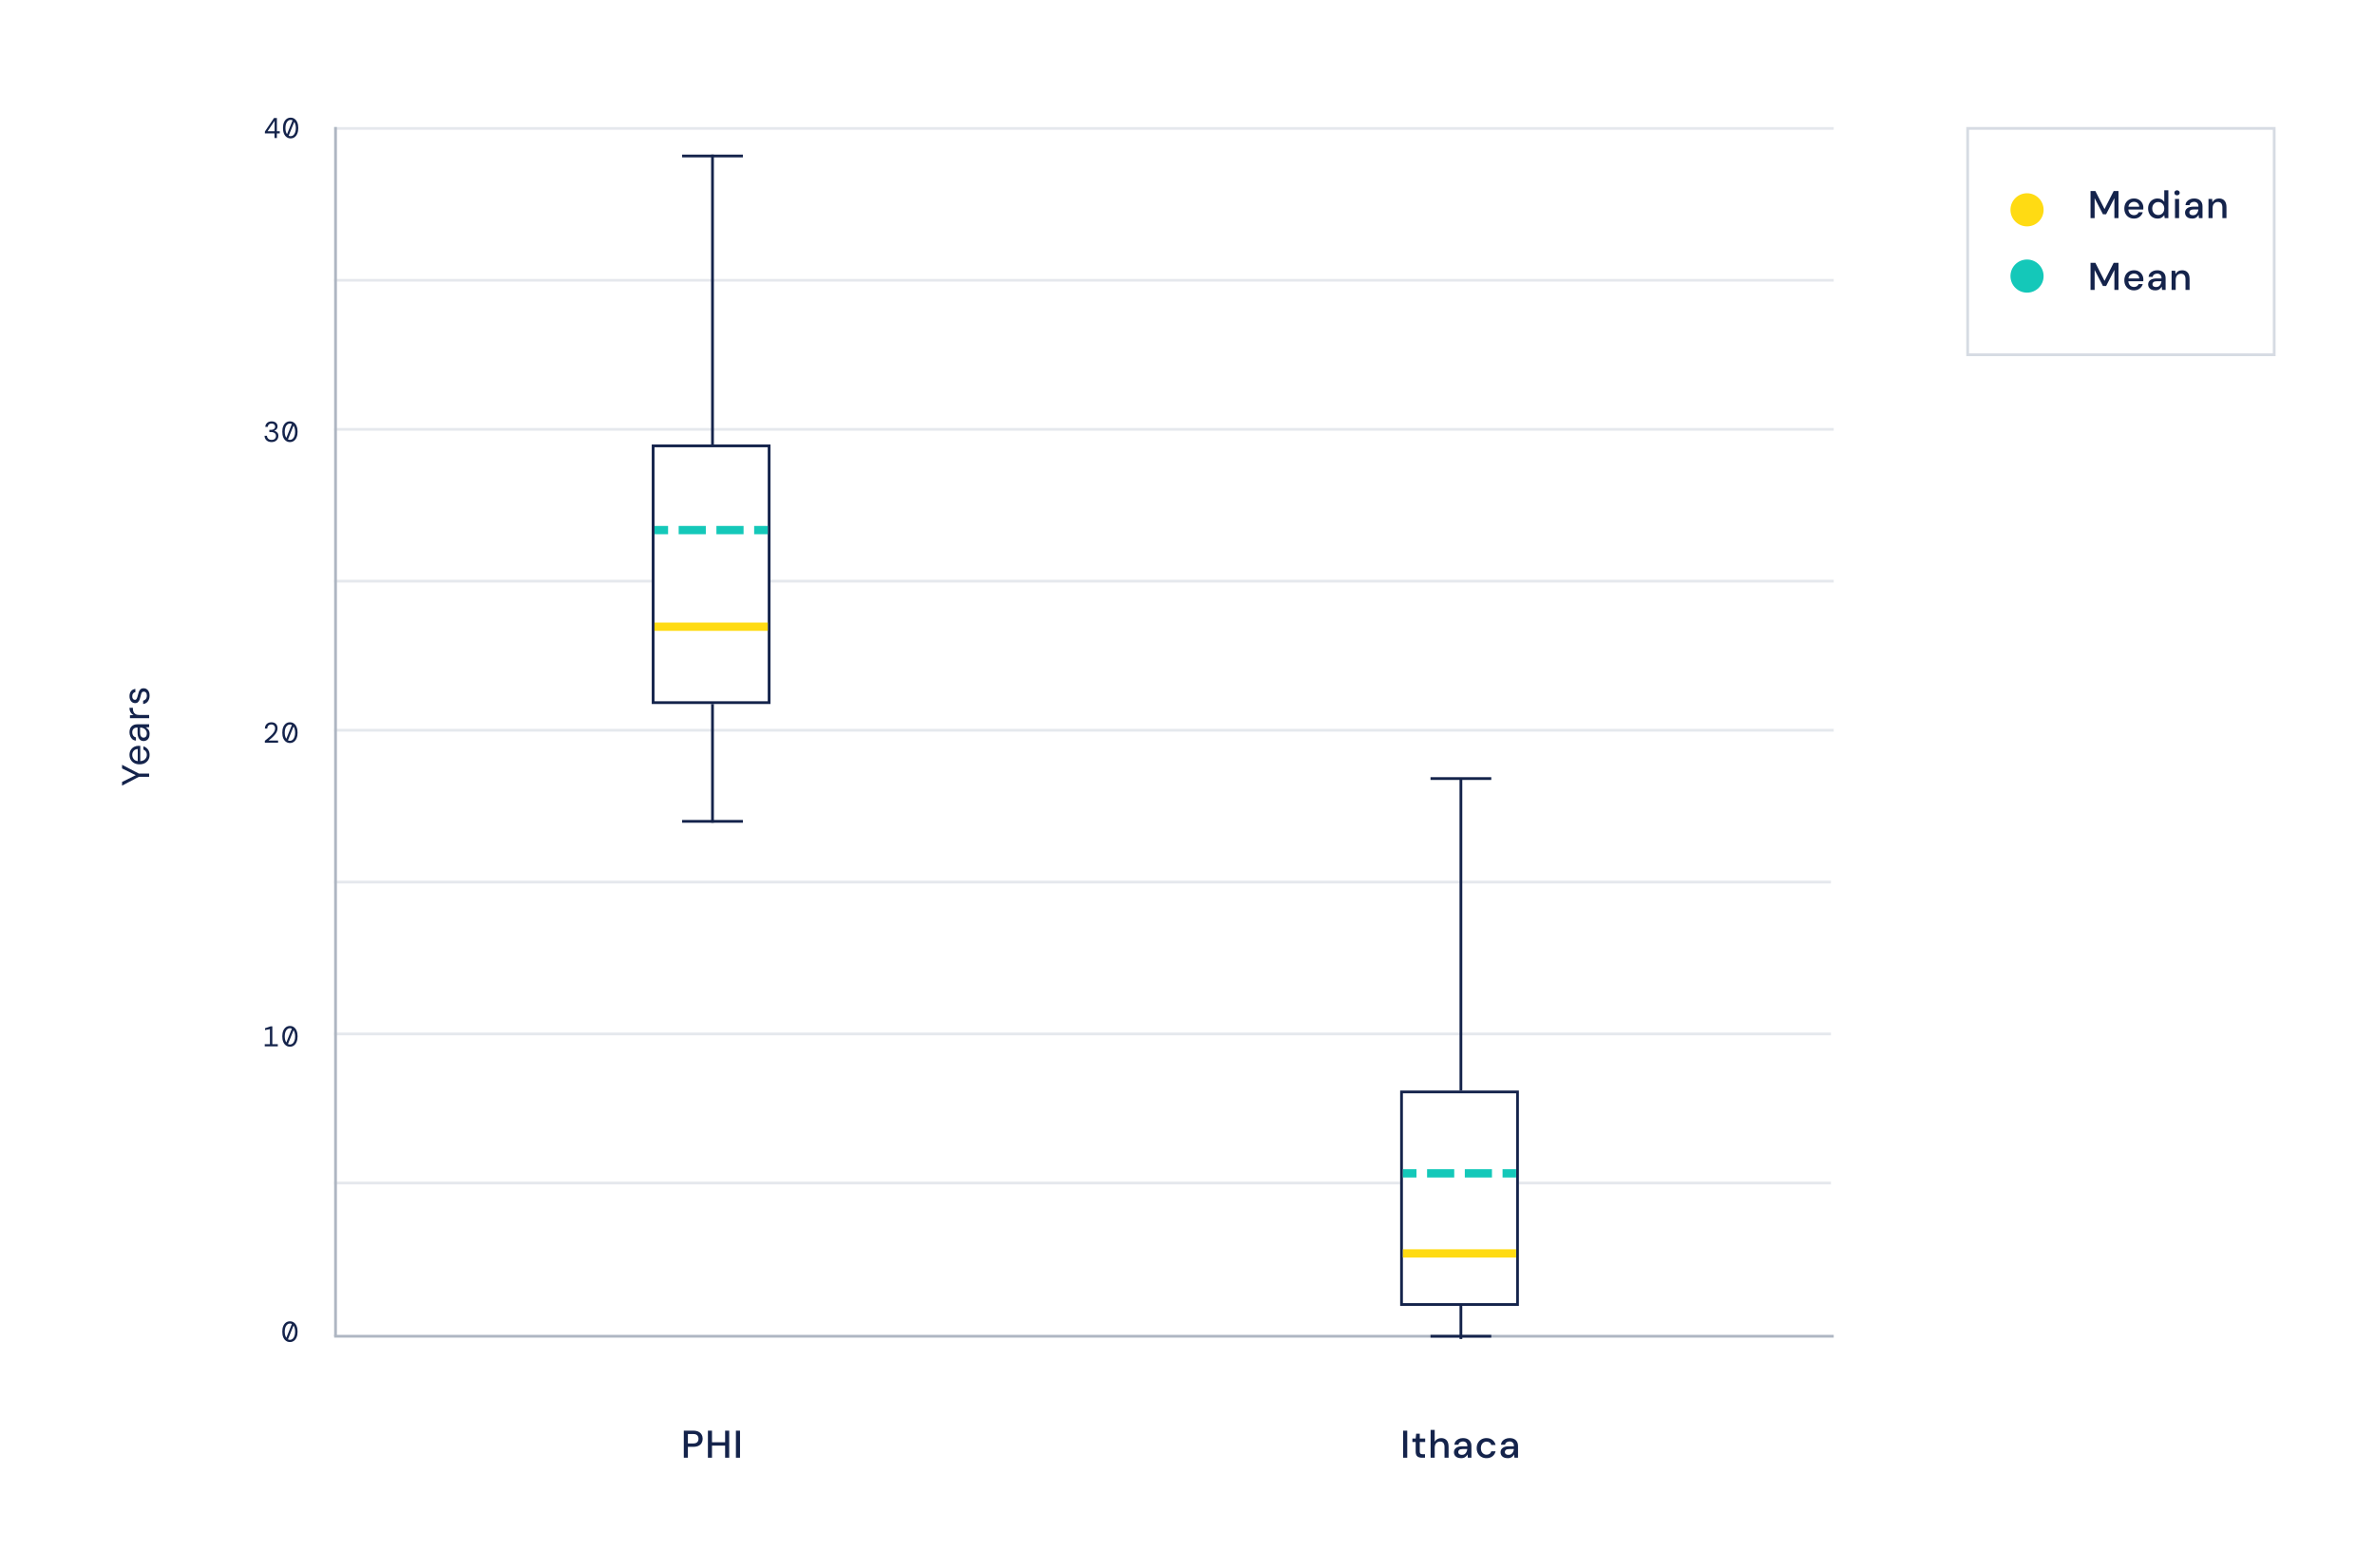 <svg width="860" height="568" viewBox="0 0 860 568" fill="none" xmlns="http://www.w3.org/2000/svg">
<rect x="0" y="0" width="860" height="568" fill="#808080" stroke="none"/>
<g clip-path="url(#clip0_1048_3171)">
<rect width="860" height="568" fill="white"/>
<path fill-rule="evenodd" clip-rule="evenodd" d="M664 156H121V155.03H664V156Z" fill="#E5E8ED"/>
<path fill-rule="evenodd" clip-rule="evenodd" d="M664 211H121V210H664V211Z" fill="#E5E8ED"/>
<path fill-rule="evenodd" clip-rule="evenodd" d="M664 265H121V264H664V265Z" fill="#E5E8ED"/>
<path fill-rule="evenodd" clip-rule="evenodd" d="M663 320H121V319H663V320Z" fill="#E5E8ED"/>
<path fill-rule="evenodd" clip-rule="evenodd" d="M663 375H121V374H663V375Z" fill="#E5E8ED"/>
<path fill-rule="evenodd" clip-rule="evenodd" d="M663 429H121V428H663V429Z" fill="#E5E8ED"/>
<path fill-rule="evenodd" clip-rule="evenodd" d="M664 47H121V46.03H664V47Z" fill="#E5E8ED"/>
<path fill-rule="evenodd" clip-rule="evenodd" d="M664 102H121V101.03H664V102Z" fill="#E5E8ED"/>
<path fill-rule="evenodd" clip-rule="evenodd" d="M121 483.5L664 483.5V484.5L121 484.5V483.5Z" fill="#AEB6C2"/>
<path d="M99.394 50V48.319H95.919V47.645L99.228 42.739H100.265V47.531H101.302V48.319H100.265V50H99.394ZM96.894 47.531H99.435V43.755L96.894 47.531Z" fill="#14234B"/>
<path d="M105.24 50.124C104.694 50.124 104.21 49.972 103.788 49.668C103.373 49.364 103.048 48.931 102.813 48.371C102.585 47.811 102.471 47.144 102.471 46.369C102.471 45.595 102.585 44.927 102.813 44.367C103.048 43.807 103.373 43.375 103.788 43.071C104.21 42.766 104.694 42.614 105.24 42.614C105.794 42.614 106.278 42.766 106.693 43.071C107.108 43.375 107.429 43.807 107.657 44.367C107.892 44.927 108.01 45.595 108.01 46.369C108.01 47.144 107.892 47.811 107.657 48.371C107.429 48.931 107.108 49.364 106.693 49.668C106.278 49.972 105.794 50.124 105.24 50.124ZM103.363 46.369C103.363 46.84 103.411 47.265 103.508 47.645C103.612 48.019 103.753 48.333 103.933 48.589L105.946 43.6C105.731 43.482 105.496 43.423 105.24 43.423C104.874 43.423 104.549 43.544 104.265 43.786C103.982 44.022 103.76 44.36 103.601 44.803C103.442 45.239 103.363 45.761 103.363 46.369ZM105.24 49.326C105.607 49.326 105.932 49.208 106.215 48.973C106.499 48.731 106.72 48.389 106.879 47.946C107.038 47.504 107.118 46.978 107.118 46.369C107.118 45.899 107.066 45.477 106.962 45.104C106.865 44.723 106.727 44.405 106.547 44.149L104.525 49.149C104.746 49.267 104.984 49.326 105.24 49.326Z" fill="#14234B"/>
<path d="M98.343 160.124C97.865 160.124 97.437 160.038 97.056 159.865C96.683 159.685 96.382 159.426 96.154 159.087C95.925 158.748 95.801 158.333 95.78 157.842H96.672C96.686 158.257 96.838 158.61 97.129 158.9C97.419 159.184 97.824 159.326 98.343 159.326C98.847 159.326 99.238 159.198 99.515 158.942C99.791 158.679 99.93 158.323 99.93 157.873C99.93 157.562 99.85 157.306 99.691 157.106C99.532 156.898 99.318 156.746 99.048 156.649C98.785 156.546 98.491 156.494 98.166 156.494H97.533V155.705H98.083C98.553 155.705 98.927 155.605 99.204 155.405C99.487 155.204 99.629 154.91 99.629 154.523C99.629 154.198 99.515 153.932 99.287 153.724C99.065 153.517 98.747 153.413 98.332 153.413C97.931 153.413 97.606 153.527 97.357 153.755C97.108 153.977 96.966 154.267 96.932 154.627H96.06C96.074 154.232 96.178 153.887 96.372 153.589C96.565 153.285 96.828 153.046 97.16 152.873C97.499 152.701 97.889 152.614 98.332 152.614C98.809 152.614 99.207 152.697 99.525 152.863C99.85 153.029 100.096 153.254 100.262 153.537C100.428 153.814 100.511 154.122 100.511 154.461C100.511 154.82 100.4 155.138 100.179 155.415C99.957 155.685 99.695 155.875 99.39 155.985V156.048C99.798 156.172 100.137 156.383 100.407 156.68C100.677 156.978 100.811 157.376 100.811 157.873C100.811 158.295 100.711 158.676 100.511 159.015C100.317 159.353 100.033 159.623 99.66 159.824C99.293 160.024 98.854 160.124 98.343 160.124Z" fill="#14234B"/>
<path d="M104.988 160.124C104.441 160.124 103.957 159.972 103.536 159.668C103.121 159.364 102.796 158.932 102.56 158.371C102.332 157.811 102.218 157.144 102.218 156.369C102.218 155.595 102.332 154.927 102.56 154.367C102.796 153.807 103.121 153.375 103.536 153.071C103.957 152.766 104.441 152.614 104.988 152.614C105.541 152.614 106.025 152.766 106.44 153.071C106.855 153.375 107.177 153.807 107.405 154.367C107.64 154.927 107.757 155.595 107.757 156.369C107.757 157.144 107.64 157.811 107.405 158.371C107.177 158.932 106.855 159.364 106.44 159.668C106.025 159.972 105.541 160.124 104.988 160.124ZM103.11 156.369C103.11 156.84 103.159 157.265 103.255 157.645C103.359 158.019 103.501 158.333 103.681 158.589L105.693 153.6C105.479 153.482 105.244 153.423 104.988 153.423C104.621 153.423 104.296 153.544 104.013 153.786C103.729 154.021 103.508 154.36 103.349 154.803C103.19 155.239 103.11 155.761 103.11 156.369ZM104.988 159.326C105.354 159.326 105.679 159.208 105.963 158.973C106.246 158.731 106.468 158.389 106.627 157.946C106.786 157.503 106.865 156.978 106.865 156.369C106.865 155.899 106.813 155.477 106.71 155.104C106.613 154.723 106.475 154.405 106.295 154.149L104.272 159.149C104.493 159.267 104.732 159.326 104.988 159.326Z" fill="#14234B"/>
<path d="M95.905 269V268.315C96.652 267.721 97.302 267.174 97.855 266.676C98.415 266.178 98.847 265.698 99.152 265.234C99.456 264.771 99.608 264.297 99.608 263.813C99.608 263.378 99.484 263.035 99.235 262.786C98.993 262.53 98.664 262.403 98.249 262.403C97.931 262.403 97.661 262.472 97.44 262.61C97.219 262.748 97.053 262.932 96.942 263.16C96.832 263.388 96.776 263.633 96.776 263.896H95.915C95.922 263.419 96.026 263.011 96.226 262.672C96.434 262.326 96.71 262.064 97.056 261.884C97.409 261.704 97.807 261.614 98.249 261.614C98.962 261.614 99.515 261.811 99.909 262.205C100.303 262.6 100.5 263.129 100.5 263.793C100.5 264.228 100.407 264.647 100.22 265.048C100.033 265.442 99.784 265.822 99.473 266.189C99.162 266.555 98.813 266.908 98.425 267.247C98.038 267.586 97.647 267.911 97.253 268.222H100.697V269H95.905Z" fill="#14234B"/>
<path d="M104.988 269.124C104.441 269.124 103.957 268.972 103.536 268.668C103.121 268.364 102.796 267.932 102.56 267.371C102.332 266.811 102.218 266.144 102.218 265.369C102.218 264.595 102.332 263.927 102.56 263.367C102.796 262.807 103.121 262.375 103.536 262.071C103.957 261.766 104.441 261.614 104.988 261.614C105.541 261.614 106.025 261.766 106.44 262.071C106.855 262.375 107.177 262.807 107.405 263.367C107.64 263.927 107.757 264.595 107.757 265.369C107.757 266.144 107.64 266.811 107.405 267.371C107.177 267.932 106.855 268.364 106.44 268.668C106.025 268.972 105.541 269.124 104.988 269.124ZM103.11 265.369C103.11 265.84 103.159 266.265 103.255 266.645C103.359 267.019 103.501 267.333 103.681 267.589L105.693 262.6C105.479 262.482 105.244 262.423 104.988 262.423C104.621 262.423 104.296 262.544 104.013 262.786C103.729 263.021 103.508 263.36 103.349 263.803C103.19 264.239 103.11 264.761 103.11 265.369ZM104.988 268.326C105.354 268.326 105.679 268.208 105.963 267.973C106.246 267.731 106.468 267.389 106.627 266.946C106.786 266.503 106.865 265.978 106.865 265.369C106.865 264.899 106.814 264.477 106.71 264.104C106.613 263.723 106.475 263.405 106.295 263.149L104.272 268.149C104.493 268.267 104.732 268.326 104.988 268.326Z" fill="#14234B"/>
<path d="M95.863 379V378.212H97.741V372.766L95.967 373.108V372.444L98.031 371.739H98.612V378.212H100.594V379H95.863Z" fill="#14234B"/>
<path d="M104.988 379.124C104.441 379.124 103.957 378.972 103.536 378.668C103.121 378.364 102.796 377.932 102.56 377.371C102.332 376.811 102.218 376.144 102.218 375.369C102.218 374.595 102.332 373.927 102.56 373.367C102.796 372.807 103.121 372.375 103.536 372.071C103.957 371.766 104.441 371.614 104.988 371.614C105.541 371.614 106.025 371.766 106.44 372.071C106.855 372.375 107.177 372.807 107.405 373.367C107.64 373.927 107.757 374.595 107.757 375.369C107.757 376.144 107.64 376.811 107.405 377.371C107.177 377.932 106.855 378.364 106.44 378.668C106.025 378.972 105.541 379.124 104.988 379.124ZM103.11 375.369C103.11 375.84 103.159 376.265 103.255 376.645C103.359 377.019 103.501 377.333 103.681 377.589L105.693 372.6C105.479 372.482 105.244 372.423 104.988 372.423C104.621 372.423 104.296 372.544 104.013 372.786C103.729 373.021 103.508 373.36 103.349 373.803C103.19 374.239 103.11 374.761 103.11 375.369ZM104.988 378.326C105.354 378.326 105.679 378.208 105.963 377.973C106.246 377.731 106.468 377.389 106.627 376.946C106.786 376.503 106.865 375.978 106.865 375.369C106.865 374.899 106.814 374.477 106.71 374.104C106.613 373.723 106.475 373.405 106.295 373.149L104.272 378.149C104.493 378.267 104.732 378.326 104.988 378.326Z" fill="#14234B"/>
<path d="M104.988 486.093C104.441 486.093 103.957 485.94 103.535 485.636C103.121 485.332 102.795 484.9 102.56 484.339C102.332 483.779 102.218 483.112 102.218 482.337C102.218 481.563 102.332 480.895 102.56 480.335C102.795 479.775 103.121 479.343 103.535 479.039C103.957 478.734 104.441 478.582 104.988 478.582C105.541 478.582 106.025 478.734 106.44 479.039C106.855 479.343 107.176 479.775 107.405 480.335C107.64 480.895 107.757 481.563 107.757 482.337C107.757 483.112 107.64 483.779 107.405 484.339C107.176 484.9 106.855 485.332 106.44 485.636C106.025 485.94 105.541 486.093 104.988 486.093ZM103.11 482.337C103.11 482.808 103.159 483.233 103.255 483.613C103.359 483.987 103.501 484.301 103.681 484.557L105.693 479.568C105.479 479.45 105.244 479.391 104.988 479.391C104.621 479.391 104.296 479.512 104.013 479.754C103.729 479.99 103.508 480.328 103.349 480.771C103.19 481.207 103.11 481.729 103.11 482.337ZM104.988 485.294C105.354 485.294 105.679 485.176 105.963 484.941C106.246 484.699 106.468 484.357 106.627 483.914C106.786 483.471 106.865 482.946 106.865 482.337C106.865 481.867 106.813 481.445 106.71 481.072C106.613 480.691 106.475 480.373 106.295 480.117L104.272 485.117C104.493 485.235 104.732 485.294 104.988 485.294Z" fill="#14234B"/>
<path d="M54 281.369L50.276 281.369L44.2 284.561L44.2 283.231L49.156 280.781L44.2 278.331L44.2 277.015L50.276 280.193L54 280.193L54 281.369Z" fill="#14234B"/>
<path d="M54.168 273.43C54.168 274.093 54.019 274.681 53.72 275.194C53.412 275.708 52.987 276.114 52.446 276.412C51.905 276.702 51.265 276.846 50.528 276.846C49.8 276.846 49.165 276.702 48.624 276.412C48.073 276.123 47.649 275.722 47.35 275.208C47.042 274.686 46.888 274.084 46.888 273.402C46.888 272.73 47.042 272.152 47.35 271.666C47.649 271.172 48.045 270.794 48.54 270.532C49.035 270.271 49.567 270.14 50.136 270.14C50.239 270.14 50.341 270.145 50.444 270.154C50.547 270.154 50.663 270.154 50.794 270.154L50.794 275.684C51.326 275.656 51.769 275.535 52.124 275.32C52.469 275.096 52.731 274.821 52.908 274.494C53.085 274.158 53.174 273.804 53.174 273.43C53.174 272.945 53.062 272.539 52.838 272.212C52.614 271.886 52.311 271.648 51.928 271.498L51.928 270.336C52.572 270.523 53.109 270.882 53.538 271.414C53.958 271.937 54.168 272.609 54.168 273.43ZM47.882 273.43C47.882 273.99 48.055 274.49 48.4 274.928C48.736 275.358 49.231 275.605 49.884 275.67L49.884 271.302C49.259 271.33 48.769 271.545 48.414 271.946C48.059 272.348 47.882 272.842 47.882 273.43Z" fill="#14234B"/>
<path d="M54.168 265.84C54.168 266.418 54.07 266.899 53.874 267.282C53.678 267.664 53.417 267.949 53.09 268.136C52.763 268.322 52.409 268.416 52.026 268.416C51.317 268.416 50.771 268.145 50.388 267.604C50.005 267.062 49.814 266.325 49.814 265.392L49.814 263.516L49.73 263.516C49.123 263.516 48.666 263.674 48.358 263.992C48.041 264.309 47.882 264.734 47.882 265.266C47.882 265.723 47.999 266.12 48.232 266.456C48.456 266.782 48.787 266.988 49.226 267.072L49.226 268.276C48.722 268.229 48.297 268.061 47.952 267.772C47.607 267.473 47.345 267.104 47.168 266.666C46.981 266.227 46.888 265.76 46.888 265.266C46.888 264.295 47.149 263.567 47.672 263.082C48.185 262.587 48.871 262.34 49.73 262.34L54 262.34L54 263.39L52.754 263.46C53.146 263.656 53.482 263.945 53.762 264.328C54.033 264.701 54.168 265.205 54.168 265.84ZM53.174 265.658C53.174 265.21 53.057 264.827 52.824 264.51C52.591 264.183 52.287 263.936 51.914 263.768C51.541 263.6 51.149 263.516 50.738 263.516L50.724 263.516L50.724 265.294C50.724 265.984 50.845 266.474 51.088 266.764C51.321 267.044 51.615 267.184 51.97 267.184C52.334 267.184 52.628 267.053 52.852 266.792C53.067 266.521 53.174 266.143 53.174 265.658Z" fill="#14234B"/>
<path d="M54 260.143L47.056 260.143L47.056 259.079L48.386 258.981C47.929 258.766 47.565 258.44 47.294 258.001C47.023 257.562 46.888 257.021 46.888 256.377L48.12 256.377L48.12 256.699C48.12 257.11 48.195 257.488 48.344 257.833C48.484 258.178 48.727 258.454 49.072 258.659C49.417 258.864 49.893 258.967 50.5 258.967L54 258.967L54 260.143Z" fill="#14234B"/>
<path d="M54.168 251.965C54.168 252.796 53.958 253.486 53.538 254.037C53.118 254.588 52.549 254.91 51.83 255.003L51.83 253.799C52.194 253.724 52.511 253.533 52.782 253.225C53.043 252.908 53.174 252.483 53.174 251.951C53.174 251.456 53.071 251.092 52.866 250.859C52.651 250.626 52.399 250.509 52.11 250.509C51.69 250.509 51.41 250.663 51.27 250.971C51.13 251.27 51.004 251.694 50.892 252.245C50.817 252.618 50.71 252.992 50.57 253.365C50.43 253.738 50.234 254.051 49.982 254.303C49.721 254.555 49.38 254.681 48.96 254.681C48.353 254.681 47.859 254.457 47.476 254.009C47.084 253.552 46.888 252.936 46.888 252.161C46.888 251.424 47.075 250.822 47.448 250.355C47.812 249.879 48.335 249.604 49.016 249.529L49.016 250.691C48.661 250.738 48.386 250.892 48.19 251.153C47.985 251.405 47.882 251.746 47.882 252.175C47.882 252.595 47.971 252.922 48.148 253.155C48.325 253.379 48.559 253.491 48.848 253.491C49.128 253.491 49.347 253.346 49.506 253.057C49.665 252.758 49.8 252.357 49.912 251.853C50.005 251.424 50.122 251.018 50.262 250.635C50.393 250.243 50.593 249.926 50.864 249.683C51.125 249.431 51.508 249.305 52.012 249.305C52.637 249.296 53.155 249.534 53.566 250.019C53.967 250.495 54.168 251.144 54.168 251.965Z" fill="#14234B"/>
<path fill-rule="evenodd" clip-rule="evenodd" d="M257.5 298L257.5 56L258.5 56L258.5 298L257.5 298Z" fill="#14234B"/>
<path fill-rule="evenodd" clip-rule="evenodd" d="M528.5 485L528.5 282L529.5 282L529.5 485L528.5 485Z" fill="#14234B"/>
<path fill-rule="evenodd" clip-rule="evenodd" d="M269 57H247V56H269V57ZM269 298H247V297H269V298Z" fill="#14234B"/>
<path fill-rule="evenodd" clip-rule="evenodd" d="M540 282.5H518V281.5H540V282.5ZM540 484.5H518V483.5H540V484.5Z" fill="#14234B"/>
<path d="M756.994 79V69.2H758.744L762.062 75.724L765.366 69.2H767.116V79H765.632V71.762L762.636 77.6H761.488L758.478 71.776V79H756.994Z" fill="#14234B"/>
<path d="M772.732 79.168C772.05 79.168 771.444 79.019 770.912 78.72C770.389 78.412 769.978 77.987 769.68 77.446C769.381 76.905 769.232 76.275 769.232 75.556C769.232 74.828 769.376 74.189 769.666 73.638C769.964 73.087 770.375 72.658 770.898 72.35C771.43 72.042 772.046 71.888 772.746 71.888C773.427 71.888 774.02 72.042 774.524 72.35C775.028 72.649 775.42 73.05 775.7 73.554C775.98 74.058 776.12 74.613 776.12 75.22C776.12 75.313 776.115 75.416 776.106 75.528C776.106 75.631 776.101 75.747 776.092 75.878H770.688C770.734 76.55 770.954 77.063 771.346 77.418C771.747 77.763 772.209 77.936 772.732 77.936C773.152 77.936 773.502 77.843 773.782 77.656C774.071 77.46 774.286 77.199 774.426 76.872H775.91C775.723 77.525 775.35 78.071 774.79 78.51C774.239 78.949 773.553 79.168 772.732 79.168ZM772.732 73.106C772.237 73.106 771.798 73.255 771.416 73.554C771.033 73.843 770.8 74.282 770.716 74.87H774.636C774.608 74.329 774.416 73.899 774.062 73.582C773.707 73.265 773.264 73.106 772.732 73.106Z" fill="#14234B"/>
<path d="M781.256 79.168C780.584 79.168 779.991 79.009 779.478 78.692C778.964 78.375 778.563 77.941 778.274 77.39C777.984 76.839 777.84 76.214 777.84 75.514C777.84 74.814 777.984 74.193 778.274 73.652C778.563 73.101 778.964 72.672 779.478 72.364C780 72.047 780.598 71.888 781.27 71.888C781.82 71.888 782.301 71.995 782.712 72.21C783.132 72.425 783.458 72.728 783.692 73.12V68.92H785.176V79H783.846L783.692 77.922C783.468 78.249 783.16 78.538 782.768 78.79C782.376 79.042 781.872 79.168 781.256 79.168ZM781.522 77.88C782.156 77.88 782.674 77.661 783.076 77.222C783.486 76.783 783.692 76.219 783.692 75.528C783.692 74.828 783.486 74.263 783.076 73.834C782.674 73.395 782.156 73.176 781.522 73.176C780.887 73.176 780.364 73.395 779.954 73.834C779.543 74.263 779.338 74.828 779.338 75.528C779.338 75.985 779.431 76.391 779.618 76.746C779.804 77.101 780.061 77.381 780.388 77.586C780.724 77.782 781.102 77.88 781.522 77.88Z" fill="#14234B"/>
<path d="M788.319 70.74C788.039 70.74 787.806 70.656 787.619 70.488C787.442 70.311 787.353 70.091 787.353 69.83C787.353 69.569 787.442 69.354 787.619 69.186C787.806 69.009 788.039 68.92 788.319 68.92C788.599 68.92 788.828 69.009 789.005 69.186C789.192 69.354 789.285 69.569 789.285 69.83C789.285 70.091 789.192 70.311 789.005 70.488C788.828 70.656 788.599 70.74 788.319 70.74ZM787.577 79V72.056H789.061V79H787.577Z" fill="#14234B"/>
<path d="M793.804 79.168C793.216 79.168 792.731 79.07 792.348 78.874C791.966 78.678 791.681 78.421 791.494 78.104C791.308 77.777 791.214 77.423 791.214 77.04C791.214 76.368 791.476 75.836 791.998 75.444C792.521 75.052 793.268 74.856 794.238 74.856H796.058V74.73C796.058 74.189 795.909 73.783 795.61 73.512C795.321 73.241 794.943 73.106 794.476 73.106C794.066 73.106 793.706 73.209 793.398 73.414C793.1 73.61 792.918 73.904 792.852 74.296H791.368C791.415 73.792 791.583 73.363 791.872 73.008C792.171 72.644 792.544 72.369 792.992 72.182C793.45 71.986 793.949 71.888 794.49 71.888C795.461 71.888 796.212 72.145 796.744 72.658C797.276 73.162 797.542 73.853 797.542 74.73V79H796.254L796.128 77.81C795.932 78.193 795.648 78.515 795.274 78.776C794.901 79.037 794.411 79.168 793.804 79.168ZM794.098 77.964C794.5 77.964 794.836 77.871 795.106 77.684C795.386 77.488 795.601 77.231 795.75 76.914C795.909 76.597 796.007 76.247 796.044 75.864H794.392C793.804 75.864 793.384 75.967 793.132 76.172C792.89 76.377 792.768 76.634 792.768 76.942C792.768 77.259 792.885 77.511 793.118 77.698C793.361 77.875 793.688 77.964 794.098 77.964Z" fill="#14234B"/>
<path d="M799.705 79V72.056H801.021L801.133 73.274C801.347 72.845 801.66 72.509 802.071 72.266C802.491 72.014 802.971 71.888 803.513 71.888C804.353 71.888 805.011 72.149 805.487 72.672C805.972 73.195 806.215 73.974 806.215 75.01V79H804.745V75.164C804.745 73.82 804.194 73.148 803.093 73.148C802.542 73.148 802.085 73.344 801.721 73.736C801.366 74.128 801.189 74.688 801.189 75.416V79H799.705Z" fill="#14234B"/>
<path d="M756.994 105V95.2H758.744L762.062 101.724L765.366 95.2H767.116V105H765.632V97.762L762.636 103.6H761.488L758.478 97.776V105H756.994Z" fill="#14234B"/>
<path d="M772.732 105.168C772.05 105.168 771.444 105.019 770.912 104.72C770.389 104.412 769.978 103.987 769.68 103.446C769.381 102.905 769.232 102.275 769.232 101.556C769.232 100.828 769.376 100.189 769.666 99.638C769.964 99.087 770.375 98.658 770.898 98.35C771.43 98.042 772.046 97.888 772.746 97.888C773.427 97.888 774.02 98.042 774.524 98.35C775.028 98.649 775.42 99.05 775.7 99.554C775.98 100.058 776.12 100.613 776.12 101.22C776.12 101.313 776.115 101.416 776.106 101.528C776.106 101.631 776.101 101.747 776.092 101.878H770.688C770.734 102.55 770.954 103.063 771.346 103.418C771.747 103.763 772.209 103.936 772.732 103.936C773.152 103.936 773.502 103.843 773.782 103.656C774.071 103.46 774.286 103.199 774.426 102.872H775.91C775.723 103.525 775.35 104.071 774.79 104.51C774.239 104.949 773.553 105.168 772.732 105.168ZM772.732 99.106C772.237 99.106 771.798 99.255 771.416 99.554C771.033 99.843 770.8 100.282 770.716 100.87H774.636C774.608 100.329 774.416 99.899 774.062 99.582C773.707 99.265 773.264 99.106 772.732 99.106Z" fill="#14234B"/>
<path d="M780.444 105.168C779.856 105.168 779.37 105.07 778.988 104.874C778.605 104.678 778.32 104.421 778.134 104.104C777.947 103.777 777.854 103.423 777.854 103.04C777.854 102.368 778.115 101.836 778.638 101.444C779.16 101.052 779.907 100.856 780.878 100.856H782.698V100.73C782.698 100.189 782.548 99.783 782.25 99.512C781.96 99.241 781.582 99.106 781.116 99.106C780.705 99.106 780.346 99.209 780.038 99.414C779.739 99.61 779.557 99.904 779.492 100.296H778.008C778.054 99.792 778.222 99.363 778.512 99.008C778.81 98.644 779.184 98.369 779.632 98.182C780.089 97.986 780.588 97.888 781.13 97.888C782.1 97.888 782.852 98.145 783.384 98.658C783.916 99.162 784.182 99.853 784.182 100.73V105H782.894L782.768 103.81C782.572 104.193 782.287 104.515 781.914 104.776C781.54 105.037 781.05 105.168 780.444 105.168ZM780.738 103.964C781.139 103.964 781.475 103.871 781.746 103.684C782.026 103.488 782.24 103.231 782.39 102.914C782.548 102.597 782.646 102.247 782.684 101.864H781.032C780.444 101.864 780.024 101.967 779.772 102.172C779.529 102.377 779.408 102.634 779.408 102.942C779.408 103.259 779.524 103.511 779.758 103.698C780 103.875 780.327 103.964 780.738 103.964Z" fill="#14234B"/>
<path d="M786.344 105V98.056H787.66L787.772 99.274C787.987 98.845 788.3 98.509 788.71 98.266C789.13 98.014 789.611 97.888 790.152 97.888C790.992 97.888 791.65 98.149 792.126 98.672C792.612 99.195 792.854 99.974 792.854 101.01V105H791.384V101.164C791.384 99.82 790.834 99.148 789.732 99.148C789.182 99.148 788.724 99.344 788.36 99.736C788.006 100.128 787.828 100.688 787.828 101.416V105H786.344Z" fill="#14234B"/>
<path d="M508.087 528V518.2H509.571V528H508.087Z" fill="#14234B"/>
<path d="M514.848 528C514.166 528 513.625 527.837 513.224 527.51C512.822 527.174 512.622 526.581 512.622 525.732V522.302H511.432V521.056H512.622L512.804 519.292H514.106V521.056H516.066V522.302H514.106V525.732C514.106 526.115 514.185 526.381 514.344 526.53C514.512 526.67 514.796 526.74 515.198 526.74H515.996V528H514.848Z" fill="#14234B"/>
<path d="M518.028 528V517.92H519.512V522.176C519.746 521.775 520.068 521.462 520.478 521.238C520.898 521.005 521.36 520.888 521.864 520.888C522.695 520.888 523.348 521.149 523.824 521.672C524.3 522.195 524.538 522.974 524.538 524.01V528H523.068V524.164C523.068 522.82 522.532 522.148 521.458 522.148C520.898 522.148 520.432 522.344 520.058 522.736C519.694 523.128 519.512 523.688 519.512 524.416V528H518.028Z" fill="#14234B"/>
<path d="M529.07 528.168C528.482 528.168 527.997 528.07 527.614 527.874C527.232 527.678 526.947 527.421 526.76 527.104C526.574 526.777 526.48 526.423 526.48 526.04C526.48 525.368 526.742 524.836 527.264 524.444C527.787 524.052 528.534 523.856 529.504 523.856H531.324V523.73C531.324 523.189 531.175 522.783 530.876 522.512C530.587 522.241 530.209 522.106 529.742 522.106C529.332 522.106 528.972 522.209 528.664 522.414C528.366 522.61 528.184 522.904 528.118 523.296H526.634C526.681 522.792 526.849 522.363 527.138 522.008C527.437 521.644 527.81 521.369 528.258 521.182C528.716 520.986 529.215 520.888 529.756 520.888C530.727 520.888 531.478 521.145 532.01 521.658C532.542 522.162 532.808 522.853 532.808 523.73V528H531.52L531.394 526.81C531.198 527.193 530.914 527.515 530.54 527.776C530.167 528.037 529.677 528.168 529.07 528.168ZM529.364 526.964C529.766 526.964 530.102 526.871 530.372 526.684C530.652 526.488 530.867 526.231 531.016 525.914C531.175 525.597 531.273 525.247 531.31 524.864H529.658C529.07 524.864 528.65 524.967 528.398 525.172C528.156 525.377 528.034 525.634 528.034 525.942C528.034 526.259 528.151 526.511 528.384 526.698C528.627 526.875 528.954 526.964 529.364 526.964Z" fill="#14234B"/>
<path d="M538.261 528.168C537.579 528.168 536.968 528.014 536.427 527.706C535.895 527.398 535.475 526.973 535.167 526.432C534.868 525.881 534.719 525.247 534.719 524.528C534.719 523.809 534.868 523.179 535.167 522.638C535.475 522.087 535.895 521.658 536.427 521.35C536.968 521.042 537.579 520.888 538.261 520.888C539.119 520.888 539.838 521.112 540.417 521.56C541.005 522.008 541.383 522.615 541.551 523.38H539.997C539.903 522.997 539.698 522.699 539.381 522.484C539.063 522.269 538.69 522.162 538.261 522.162C537.897 522.162 537.561 522.255 537.253 522.442C536.945 522.619 536.697 522.885 536.511 523.24C536.324 523.585 536.231 524.015 536.231 524.528C536.231 525.041 536.324 525.475 536.511 525.83C536.697 526.175 536.945 526.441 537.253 526.628C537.561 526.815 537.897 526.908 538.261 526.908C538.69 526.908 539.063 526.801 539.381 526.586C539.698 526.371 539.903 526.068 539.997 525.676H541.551C541.392 526.423 541.019 527.025 540.431 527.482C539.843 527.939 539.119 528.168 538.261 528.168Z" fill="#14234B"/>
<path d="M545.944 528.168C545.356 528.168 544.871 528.07 544.488 527.874C544.106 527.678 543.821 527.421 543.634 527.104C543.448 526.777 543.354 526.423 543.354 526.04C543.354 525.368 543.616 524.836 544.138 524.444C544.661 524.052 545.408 523.856 546.378 523.856H548.198V523.73C548.198 523.189 548.049 522.783 547.75 522.512C547.461 522.241 547.083 522.106 546.616 522.106C546.206 522.106 545.846 522.209 545.538 522.414C545.24 522.61 545.058 522.904 544.992 523.296H543.508C543.555 522.792 543.723 522.363 544.012 522.008C544.311 521.644 544.684 521.369 545.132 521.182C545.59 520.986 546.089 520.888 546.63 520.888C547.601 520.888 548.352 521.145 548.884 521.658C549.416 522.162 549.682 522.853 549.682 523.73V528H548.394L548.268 526.81C548.072 527.193 547.788 527.515 547.414 527.776C547.041 528.037 546.551 528.168 545.944 528.168ZM546.238 526.964C546.64 526.964 546.976 526.871 547.246 526.684C547.526 526.488 547.741 526.231 547.89 525.914C548.049 525.597 548.147 525.247 548.184 524.864H546.532C545.944 524.864 545.524 524.967 545.272 525.172C545.03 525.377 544.908 525.634 544.908 525.942C544.908 526.259 545.025 526.511 545.258 526.698C545.501 526.875 545.828 526.964 546.238 526.964Z" fill="#14234B"/>
<path d="M247.606 528V518.2H251.036C251.802 518.2 252.436 518.331 252.94 518.592C253.444 518.844 253.818 519.194 254.06 519.642C254.312 520.081 254.438 520.58 254.438 521.14C254.438 521.672 254.317 522.162 254.074 522.61C253.841 523.049 253.472 523.399 252.968 523.66C252.464 523.921 251.82 524.052 251.036 524.052H249.09V528H247.606ZM249.09 522.834H250.966C251.666 522.834 252.166 522.685 252.464 522.386C252.772 522.078 252.926 521.663 252.926 521.14C252.926 520.599 252.772 520.179 252.464 519.88C252.166 519.572 251.666 519.418 250.966 519.418H249.09V522.834Z" fill="#14234B"/>
<path d="M256.338 528V518.2H257.821V522.4H262.567V518.2H264.051V528H262.567V523.618H257.821V528H256.338Z" fill="#14234B"/>
<path d="M266.477 528V518.2H267.961V528H266.477Z" fill="#14234B"/>
<path fill-rule="evenodd" clip-rule="evenodd" d="M121 484L121 46L122 46L122 484L121 484Z" fill="#AEB6C2"/>
<path fill-rule="evenodd" clip-rule="evenodd" d="M823 47H713V128H823V47ZM712 46V129H824V46H712Z" fill="#D6DBE3"/>
<path d="M236 161H279V255H236V161Z" fill="white"/>
<path fill-rule="evenodd" clip-rule="evenodd" d="M278 162H237V254H278V162ZM236 161V255H279V161H236Z" fill="#14234B"/>
<path d="M507 395H550V473H507V395Z" fill="white"/>
<path fill-rule="evenodd" clip-rule="evenodd" d="M549 396H508V472H549V396ZM507 395V473H550V395H507Z" fill="#14234B"/>
<path fill-rule="evenodd" clip-rule="evenodd" d="M237 193.5V190.5H241.917V193.5H237ZM245.75 190.5H255.583V193.5H245.75V190.5ZM259.417 190.5H269.25V193.5H259.417V190.5ZM273.083 190.5H278V193.5H273.083V190.5Z" fill="#14C8B9"/>
<path fill-rule="evenodd" clip-rule="evenodd" d="M508 426.5V423.5H512.917V426.5H508ZM516.75 423.5H526.583V426.5H516.75V423.5ZM530.417 423.5H540.25V426.5H530.417V423.5ZM544.083 423.5H549V426.5H544.083V423.5Z" fill="#14C8B9"/>
<path fill-rule="evenodd" clip-rule="evenodd" d="M278 228.5H237V225.5H278V228.5Z" fill="#FFDB13"/>
<path fill-rule="evenodd" clip-rule="evenodd" d="M549 455.5H508V452.5H549V455.5Z" fill="#FFDB13"/>
<path d="M740 76C740 79.314 737.314 82 734 82C730.686 82 728 79.314 728 76C728 72.686 730.686 70 734 70C737.314 70 740 72.686 740 76Z" fill="#FFDB13"/>
<path d="M740 100C740 103.314 737.314 106 734 106C730.686 106 728 103.314 728 100C728 96.686 730.686 94 734 94C737.314 94 740 96.686 740 100Z" fill="#14C8B9"/>
</g>
<defs>
<clipPath id="clip0_1048_3171">
<rect width="860" height="568" fill="white"/>
</clipPath>
</defs>
</svg>
